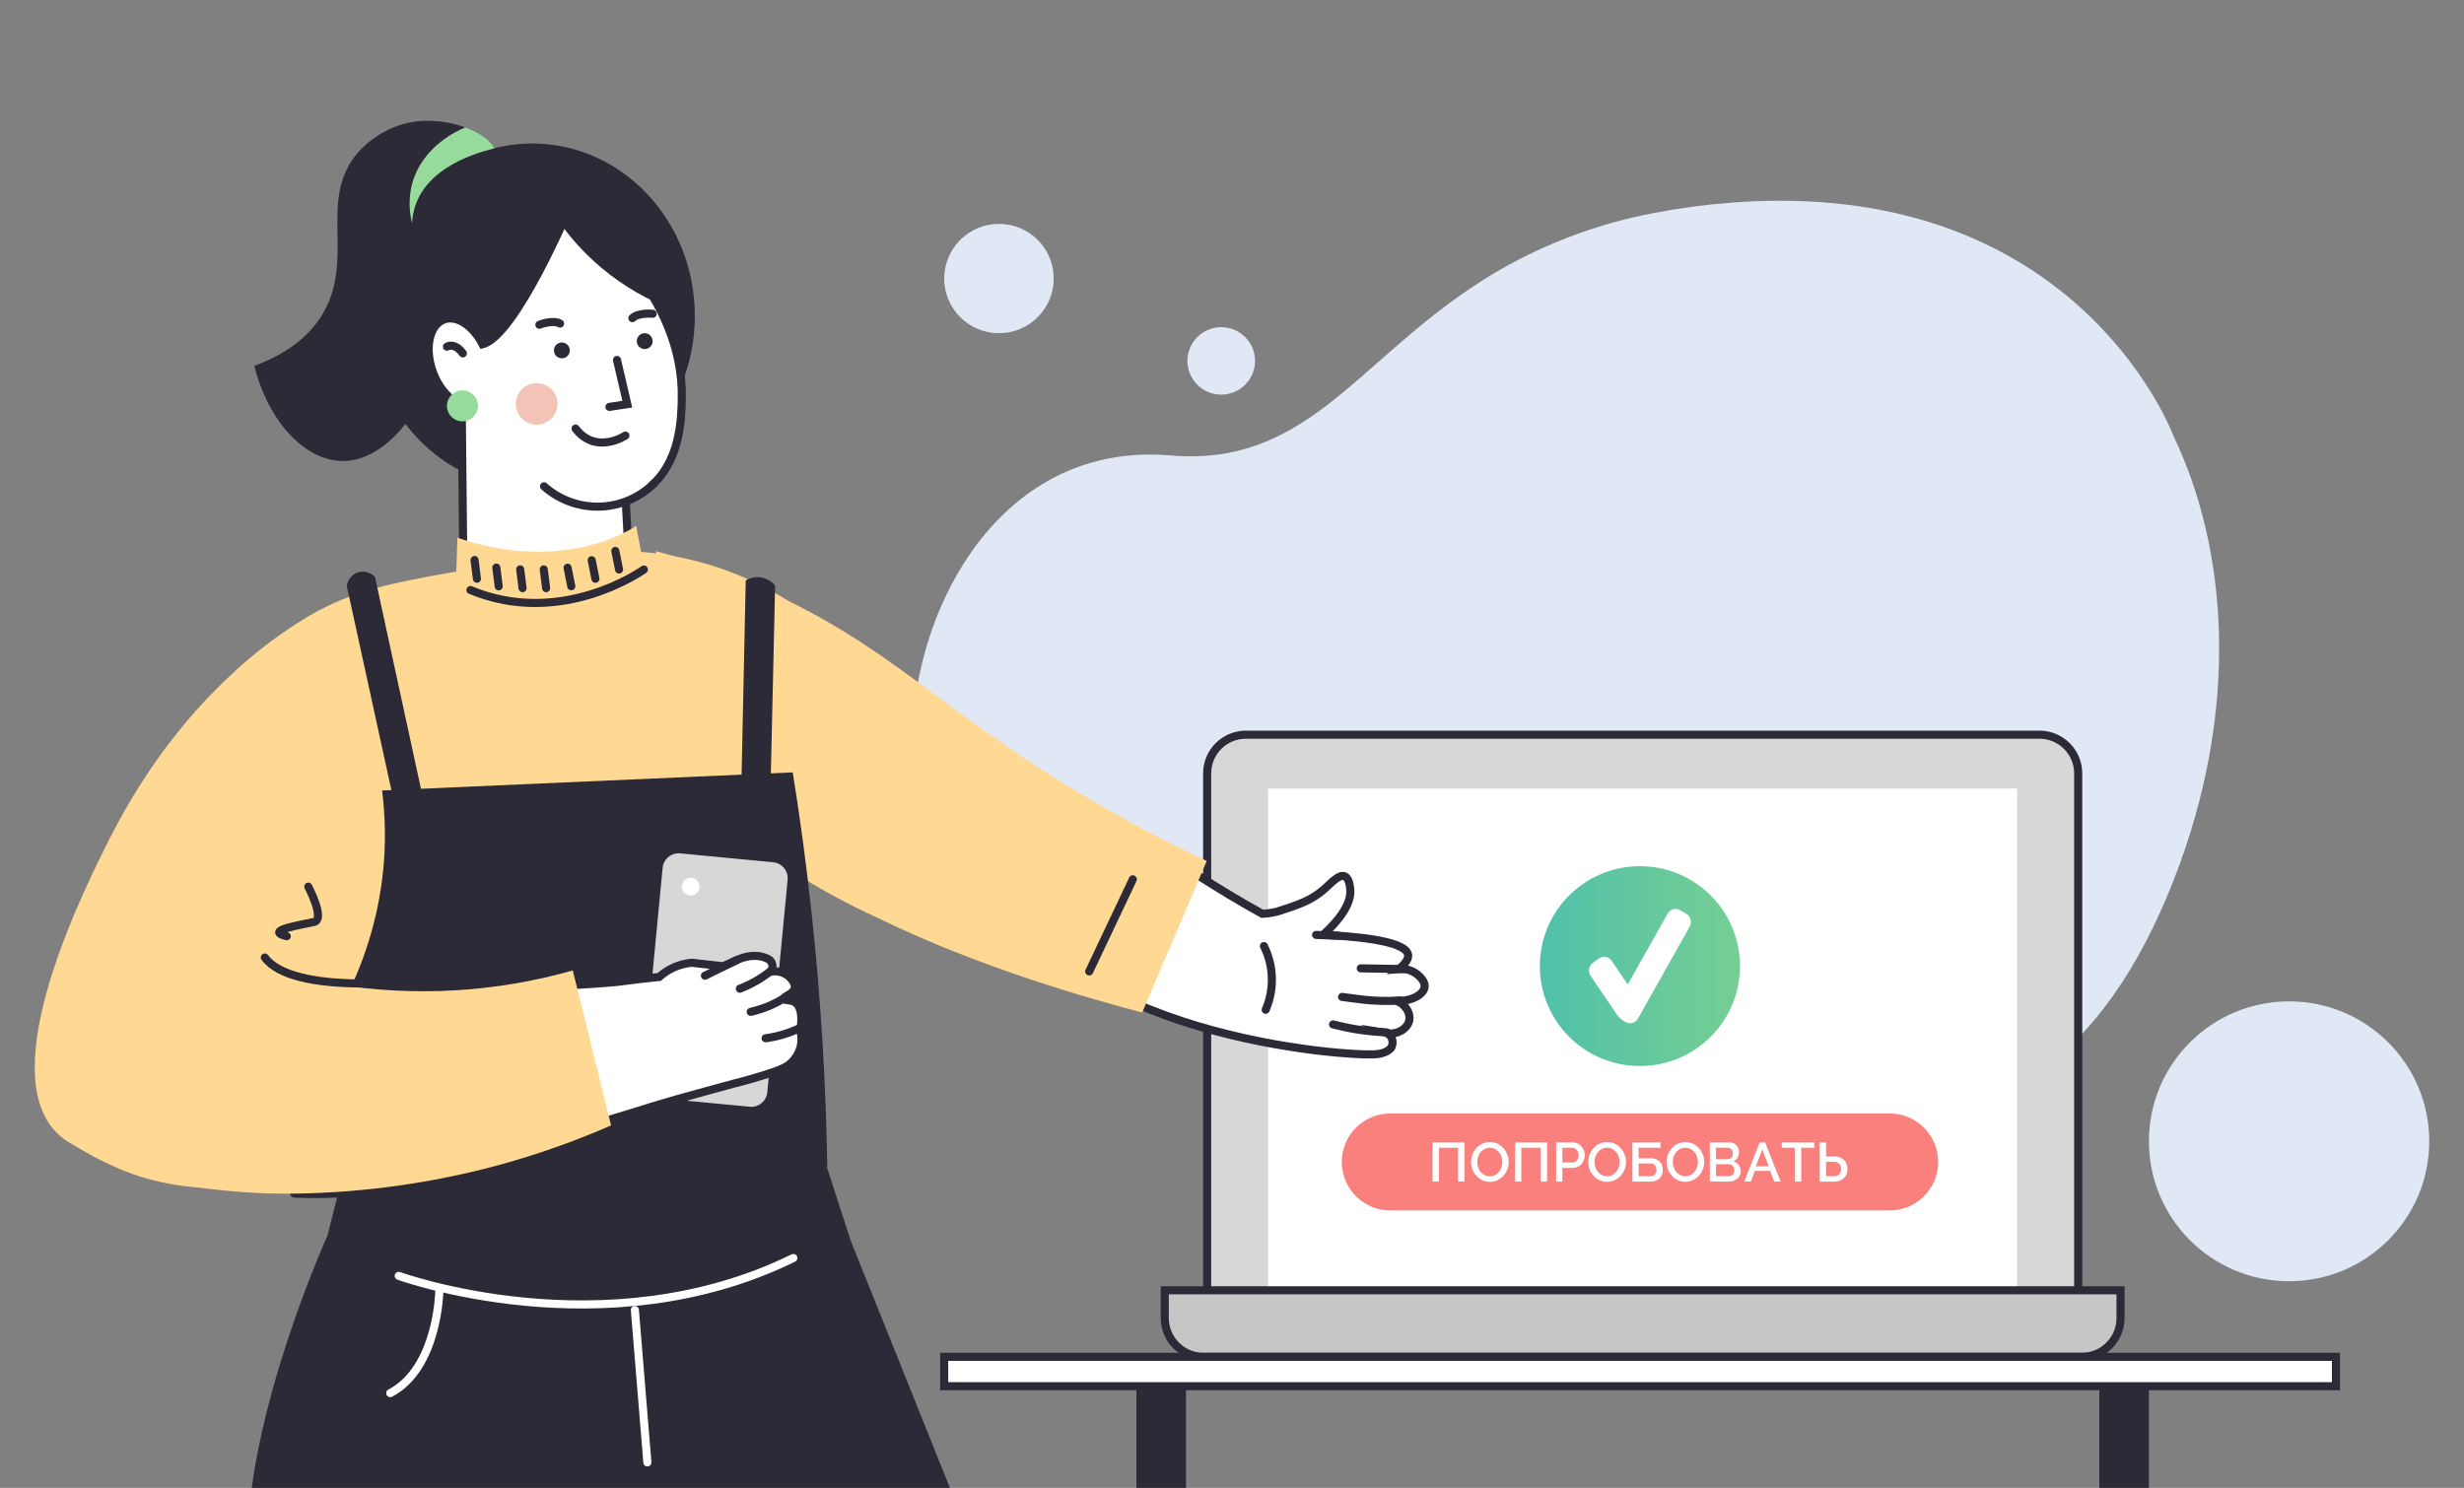 <svg width="457" height="276" viewBox="0 0 457 276" fill="none" xmlns="http://www.w3.org/2000/svg">
<rect x="0" y="0" width="457" height="276" fill="#808080" stroke="none"/>
<g clip-path="url(#clip0_6541_126257)">
<path d="M170.995 151.263C173.955 161.116 180.998 169.183 190.291 175.229C197.986 180.247 207.238 183.864 216.986 185.951C220.217 186.643 223.483 187.16 226.77 187.499C227.925 187.629 229.085 187.724 230.251 187.813C237.521 188.33 244.827 187.932 251.997 186.63C275.082 182.328 295.082 193.362 315.538 201.217L317.361 201.909C324.754 204.669 332.224 206.944 339.93 207.86C369.597 211.407 390.361 195.827 403.063 163.497C415.682 131.404 413.084 101.693 403.14 80.93C403.14 80.93 387.058 37.028 329.744 37.241C326.974 37.241 324.103 37.359 321.138 37.596C316.369 37.946 311.626 38.575 306.932 39.481C295.81 41.549 285.172 45.668 275.561 51.627C274.632 52.218 273.72 52.809 272.838 53.4C251.18 67.904 241.799 86.586 217.087 84.488C179.388 81.255 163.502 126.321 170.995 151.263Z" fill="#E0E8F6"/>
<path d="M226.503 73.206C229.964 73.206 232.771 70.403 232.771 66.947C232.771 63.49 229.964 60.688 226.503 60.688C223.041 60.688 220.234 63.49 220.234 66.947C220.234 70.403 223.041 73.206 226.503 73.206Z" fill="#E0E8F6"/>
<path d="M185.279 61.81C190.887 61.81 195.433 57.27 195.433 51.67C195.433 46.071 190.887 41.531 185.279 41.531C179.671 41.531 175.125 46.071 175.125 51.67C175.125 57.27 179.671 61.81 185.279 61.81Z" fill="#E0E8F6"/>
<path d="M219.972 257.133H210.773V287.559H219.972V257.133Z" fill="#2B2A36"/>
<path d="M398.558 257.133H389.359V287.559H398.558V257.133Z" fill="#2B2A36"/>
<path d="M231.082 136.285H378.259C380.165 136.285 381.993 137.041 383.34 138.387C384.688 139.732 385.445 141.557 385.445 143.46V243.268H223.891V143.466C223.89 142.523 224.075 141.589 224.436 140.717C224.798 139.846 225.327 139.054 225.995 138.387C226.663 137.72 227.456 137.191 228.329 136.83C229.202 136.47 230.138 136.284 231.082 136.285Z" fill="#D7D7D7" stroke="#2B2A36" stroke-width="1.5" stroke-miterlimit="10"/>
<path d="M374.123 146.275H235.203V245.398H374.123V146.275Z" fill="white"/>
<ellipse cx="304.157" cy="179.214" rx="18.563" ry="18.536" fill="url(#paint0_linear_6541_126257)"/>
<path d="M294.785 180.537C294.863 180.802 295.044 181.069 295.406 181.602L299.503 187.636C299.72 187.98 299.835 188.187 300.072 188.453C300.249 188.651 300.347 188.793 300.91 189.254C301.441 189.569 301.707 189.726 301.962 189.784C302.501 189.907 303.065 189.751 303.473 189.367C303.665 189.186 303.819 188.913 304.126 188.367L313.051 172.489C313.359 171.94 313.513 171.666 313.57 171.403C313.69 170.846 313.539 170.264 313.164 169.844C312.987 169.645 312.721 169.487 312.188 169.171C311.657 168.856 311.391 168.699 311.136 168.641C310.597 168.518 310.033 168.674 309.625 169.058C309.433 169.239 309.279 169.512 308.972 170.058L301.904 182.632L299.301 178.799C298.938 178.264 298.757 177.996 298.541 177.829C298.108 177.493 297.544 177.391 297.025 177.554C296.768 177.635 296.508 177.823 295.989 178.197C295.472 178.571 295.213 178.758 295.051 178.979C294.726 179.425 294.627 180.004 294.785 180.537Z" fill="white"/>
<path d="M393.295 239.357V244.523C393.293 246.426 392.535 248.25 391.188 249.595C389.841 250.94 388.014 251.697 386.109 251.698H223.223C221.317 251.698 219.488 250.942 218.14 249.597C216.791 248.252 216.033 246.427 216.031 244.523V239.357H393.295Z" fill="#C6C6C6" stroke="#2B2A36" stroke-width="1.5" stroke-miterlimit="10"/>
<path d="M183.422 161.157C195.532 192.535 250.419 196.069 255.32 195.555C257.558 195.325 258.09 194.237 258.09 194.237C258.22 193.966 258.287 193.669 258.287 193.368C258.287 193.068 258.22 192.771 258.09 192.5C257.909 192.134 257.611 191.839 257.244 191.66C259.28 191.997 261.086 190.744 261.387 189.267C261.63 187.996 260.766 186.465 259.203 185.72C262.133 185.655 264.134 184.337 264.234 183.025C264.317 181.979 263.193 181.034 262.903 180.791C261.942 180.011 260.714 179.638 259.481 179.751C261.103 178.386 261.257 177.541 261.145 177.038C260.523 174.284 249.899 173.681 246.347 173.457C246.016 173.457 245.726 173.415 245.459 173.386C248.182 170.862 250.662 167.794 250.437 165.046C250.39 164.532 250.26 162.883 249.366 162.546C248.324 162.144 246.951 163.77 245.584 164.958C243.169 167.073 240.813 167.83 236.924 169.095C236.007 169.319 235.072 169.46 234.13 169.514L233.757 169.313C225.98 165.034 217.344 159.23 216 158.332L183.422 161.157Z" fill="white" stroke="#2B2A36" stroke-width="1.5" stroke-miterlimit="10" stroke-linecap="round"/>
<path d="M260.32 179.761L252.383 179.631L260.32 179.761Z" fill="white"/>
<path d="M260.32 179.761L252.383 179.631" stroke="#2B2A36" stroke-width="1.5" stroke-miterlimit="10" stroke-linecap="round"/>
<path d="M259.781 185.584C257.481 185.745 255.171 185.698 252.88 185.442C251.797 185.318 248.914 184.934 248.914 184.934" fill="white"/>
<path d="M259.781 185.584C257.481 185.745 255.171 185.698 252.88 185.442C251.797 185.318 248.914 184.934 248.914 184.934" stroke="#2B2A36" stroke-width="1.5" stroke-miterlimit="10" stroke-linecap="round"/>
<path d="M257.192 191.513C255.346 191.434 253.506 191.25 251.681 190.963C250.077 190.703 248.592 190.372 247.242 190.035" fill="white"/>
<path d="M257.192 191.513C255.346 191.434 253.506 191.25 251.681 190.963C250.077 190.703 248.592 190.372 247.242 190.035" stroke="#2B2A36" stroke-width="1.5" stroke-miterlimit="10" stroke-linecap="round"/>
<path d="M248.166 173.586L244.094 173.426L248.166 173.586Z" fill="white"/>
<path d="M248.166 173.586L244.094 173.426" stroke="#2B2A36" stroke-width="1.5" stroke-miterlimit="10" stroke-linecap="round"/>
<path d="M234.747 187.317C235.557 185.441 235.948 183.412 235.891 181.371C235.835 179.329 235.334 177.324 234.422 175.496" fill="white"/>
<path d="M234.747 187.317C235.557 185.441 235.948 183.412 235.891 181.371C235.835 179.329 235.334 177.324 234.422 175.496" stroke="#2B2A36" stroke-width="1.5" stroke-miterlimit="10" stroke-linecap="round"/>
<path d="M223.815 159.714C219.814 169.088 215.822 178.46 211.841 187.83C202.873 185.466 182.074 179.679 162.955 170.353C157.239 167.755 151.719 164.745 146.441 161.346C138.154 155.938 134.011 151.676 128.465 148.869C126.943 148.169 125.664 147.033 124.789 145.606C123.31 143.024 124.464 140.287 124.286 138.467C123.838 133.896 123.113 129.356 122.114 124.873C121.968 117.323 121.818 109.776 121.664 102.23C128.072 103.992 134.349 106.196 140.451 108.826C164.63 119.264 173.497 131.167 200.731 147.433C205.637 150.352 213.533 154.85 223.815 159.714Z" fill="#FFD993"/>
<path d="M210.107 163.119L202.016 180.206" stroke="#2B2A36" stroke-width="1.5" stroke-miterlimit="10" stroke-linecap="round"/>
<path d="M59.172 113.235C56.725 114.564 54.364 116.047 52.105 117.674C49.218 119.694 46.464 121.897 43.859 124.27L56.437 206.146L73.603 233.487C83.036 239.939 93.928 243.946 105.299 245.148C127.596 247.435 144.211 237.902 149.544 234.509L148.07 112.709C143.737 109.731 139.03 107.334 134.071 105.581C125.658 102.643 116.7 101.586 107.832 102.484C107.832 102.484 98.362 107.886 88.495 105.439C87.127 105.629 85.003 105.942 82.41 106.409C73.265 108.081 66.441 109.364 59.172 113.235Z" fill="#FFD993"/>
<path d="M63.856 216.868L59.523 234.008C59.523 234.008 108.107 253.926 157.827 230.296L153.447 216.768L63.856 216.868Z" fill="#2B2A36"/>
<path d="M60.709 229.279C60.709 229.279 45.603 262.543 45.911 287.561H180.818L157.822 230.26L60.709 229.279Z" fill="#2B2A36"/>
<path d="M73.953 236.673C73.953 236.673 112.078 250.586 147.142 233.363" stroke="white" stroke-width="1.5" stroke-miterlimit="10" stroke-linecap="round"/>
<path d="M117.75 243.014L120.07 271.277" stroke="white" stroke-width="1.5" stroke-miterlimit="10" stroke-linecap="round"/>
<path d="M81.48 239.562C81.48 239.562 81.226 253.795 72.383 258.428" stroke="white" stroke-width="1.5" stroke-miterlimit="10" stroke-linecap="round"/>
<path d="M98.701 90.581C115.363 90.581 128.87 76.262 128.87 58.6C128.87 40.937 115.363 26.619 98.701 26.619C82.038 26.619 68.531 40.937 68.531 58.6C68.531 76.262 82.038 90.581 98.701 90.581Z" fill="#2B2A36"/>
<path d="M126.451 73.962C126.374 77.798 126.202 86.013 120.123 90.665C118.892 91.599 117.516 92.328 116.051 92.822L117.312 116.144C113.198 120.256 107.658 122.631 101.839 122.776C96.02 122.922 90.368 120.826 86.053 116.924L85.633 75.055C83.502 74.388 81.371 72.065 80.247 68.897C78.702 64.535 79.655 60.221 82.401 59.257C84.769 58.412 87.728 60.439 89.504 63.861C95.648 62.301 105.734 38.264 105.734 38.264C109.38 41.024 126.865 54.694 126.451 73.962Z" fill="white" stroke="#2B2A36" stroke-width="1.5" stroke-miterlimit="10" stroke-linecap="round"/>
<path d="M115.996 80.8C115.996 80.8 110.538 84.441 106.75 79.5L115.996 80.8Z" fill="white"/>
<path d="M115.996 80.8C115.996 80.8 110.538 84.441 106.75 79.5" stroke="#2B2A36" stroke-width="1.5" stroke-miterlimit="10" stroke-linecap="round"/>
<path d="M103.422 40.74C105.728 44.086 108.475 47.105 111.59 49.717C115.605 53.08 120.176 55.72 125.097 57.519C125.097 57.519 117.924 37.613 111.549 36.437C110.702 36.283 108.08 35.846 105.831 37.489C104.719 38.306 103.88 39.439 103.422 40.74Z" fill="#2B2A36"/>
<path d="M114.434 66.775L116.346 74.973L113.031 75.481" fill="white"/>
<path d="M114.434 66.775L116.346 74.973L113.031 75.481" stroke="#2B2A36" stroke-width="1.5" stroke-miterlimit="10" stroke-linecap="round"/>
<path d="M99.531 78.779C101.662 78.779 103.39 77.054 103.39 74.926C103.39 72.797 101.662 71.072 99.531 71.072C97.4 71.072 95.672 72.797 95.672 74.926C95.672 77.054 97.4 78.779 99.531 78.779Z" fill="#F2C3B6"/>
<path d="M82.891 64.304C82.891 64.304 84.276 63.424 85.85 65.545L82.891 64.304Z" fill="white"/>
<path d="M82.891 64.304C82.891 64.304 84.276 63.424 85.85 65.545" stroke="#2B2A36" stroke-width="1.5" stroke-miterlimit="10" stroke-linecap="round"/>
<path d="M100.906 90.214C103.744 92.742 107.442 94.089 111.243 93.979C115.044 93.869 118.659 92.31 121.345 89.623" fill="white"/>
<path d="M100.906 90.214C103.744 92.742 107.442 94.089 111.243 93.979C115.044 93.869 118.659 92.31 121.345 89.623" stroke="#2B2A36" stroke-width="1.5" stroke-miterlimit="10" stroke-linecap="round"/>
<path d="M104.208 66.473C105.022 66.473 105.682 65.814 105.682 65.001C105.682 64.188 105.022 63.529 104.208 63.529C103.394 63.529 102.734 64.188 102.734 65.001C102.734 65.814 103.394 66.473 104.208 66.473Z" fill="#2B2A36"/>
<path d="M119.575 64.754C120.389 64.754 121.049 64.095 121.049 63.282C121.049 62.469 120.389 61.81 119.575 61.81C118.761 61.81 118.102 62.469 118.102 63.282C118.102 64.095 118.761 64.754 119.575 64.754Z" fill="#2B2A36"/>
<path d="M100.039 60.245C100.039 60.245 102.513 59.256 103.881 60.026L100.039 60.245Z" fill="white"/>
<path d="M100.039 60.245C100.039 60.245 102.513 59.256 103.881 60.026" stroke="#2B2A36" stroke-width="1.5" stroke-miterlimit="10" stroke-linecap="round"/>
<path d="M121.054 58.21C121.054 58.21 118.408 57.921 117.289 59.02L121.054 58.21Z" fill="white"/>
<path d="M121.054 58.21C121.054 58.21 118.408 57.921 117.289 59.02" stroke="#2B2A36" stroke-width="1.5" stroke-miterlimit="10" stroke-linecap="round"/>
<path d="M85.775 78.163C87.364 78.163 88.652 76.877 88.652 75.29C88.652 73.704 87.364 72.418 85.775 72.418C84.186 72.418 82.898 73.704 82.898 75.29C82.898 76.877 84.186 78.163 85.775 78.163Z" fill="#97DB9C"/>
<path d="M47.164 67.868C49.857 78.471 56.67 85.428 63.465 85.516C70.728 85.611 75.818 77.833 76.031 77.478C84.401 64.275 70.597 48.878 78.991 37.879C83.903 31.419 92.149 31.969 91.953 28.464C91.924 28.14 91.831 27.825 91.681 27.536C91.006 26.029 88.929 24.581 86.218 23.6C83.86 22.76 81.369 22.36 78.866 22.418C77.842 22.443 76.822 22.558 75.818 22.76C72.184 23.568 68.893 25.49 66.407 28.257C58.712 37.223 66.194 48.352 59.535 58.748C57.812 61.426 54.439 65.191 47.164 67.868Z" fill="#2B2A36"/>
<path d="M76.427 41.396C76.883 32.057 87.081 28.612 91.698 27.536C91.023 26.029 88.946 24.581 86.235 23.6C86.169 23.646 86.106 23.695 86.046 23.747C85.099 24.137 78.238 27.099 76.403 34.226C75.816 36.581 75.824 39.045 76.427 41.396Z" fill="#97DB9C"/>
<path d="M59.167 113.235C53.66 116.321 48.522 120.023 43.854 124.27C36.071 131.274 27.583 141.309 20.374 155.476C1.208 193.137 2.936 211.749 18.758 213.853C31.105 215.49 49.116 209.054 56.432 206.169C58.492 205.348 59.706 204.81 59.706 204.81L67.661 110.186L59.167 113.235Z" fill="#FFD993"/>
<path d="M106.287 180.029L113.354 208.771C113.354 208.771 82.327 222.737 54.578 221.413" stroke="#2B2A36" stroke-width="1.5" stroke-miterlimit="10" stroke-linecap="round"/>
<path d="M57.177 164.479C57.177 164.479 60.361 170.513 58.272 171.015C56.182 171.518 48.707 172.611 53.187 173.675" stroke="#2B2A36" stroke-width="1.5" stroke-miterlimit="10" stroke-linecap="round"/>
<path d="M117.987 97.555C117.987 97.555 105.125 106.68 84.841 99.753L84.172 119.5C84.172 119.5 97.49 135.948 114.832 126.947L122.687 122.094L117.987 97.555Z" fill="#FFD993"/>
<path d="M119.416 105.646C119.416 105.646 104.269 116.557 87.258 109.453" stroke="#2B2A36" stroke-width="1.5" stroke-miterlimit="10" stroke-linecap="round"/>
<path d="M114.125 102.201L114.818 105.647" stroke="#2B2A36" stroke-width="1.5" stroke-miterlimit="10" stroke-linecap="round"/>
<path d="M109.742 103.922L110.435 107.368" stroke="#2B2A36" stroke-width="1.5" stroke-miterlimit="10" stroke-linecap="round"/>
<path d="M105.266 105.311L105.958 108.75" stroke="#2B2A36" stroke-width="1.5" stroke-miterlimit="10" stroke-linecap="round"/>
<path d="M100.852 105.623L101.29 109.104" stroke="#2B2A36" stroke-width="1.5" stroke-miterlimit="10" stroke-linecap="round"/>
<path d="M96.477 105.623L96.921 109.104" stroke="#2B2A36" stroke-width="1.5" stroke-miterlimit="10" stroke-linecap="round"/>
<path d="M92.055 105.287L92.493 108.768" stroke="#2B2A36" stroke-width="1.5" stroke-miterlimit="10" stroke-linecap="round"/>
<path d="M88.016 103.879L88.454 107.366" stroke="#2B2A36" stroke-width="1.5" stroke-miterlimit="10" stroke-linecap="round"/>
<path d="M69.551 107.03L80.59 157.912H75.067C71.488 141.497 67.903 125.082 64.312 108.667C64.393 108.166 64.591 107.692 64.889 107.281C65.187 106.87 65.578 106.535 66.029 106.303C66.619 106.045 67.275 105.977 67.906 106.107C68.536 106.238 69.111 106.56 69.551 107.03Z" fill="#2B2A36"/>
<path d="M143.763 108.625L142.58 160.678L137.211 159.389L138.312 107.662C139.071 107.205 139.956 106.998 140.839 107.071C141.406 107.123 141.956 107.287 142.458 107.554C142.96 107.821 143.404 108.185 143.763 108.625Z" fill="#2B2A36"/>
<path d="M147.032 143.277L70.866 146.634C71.488 151.548 71.556 156.517 71.067 161.446C70.154 170.419 67.449 179.119 63.112 187.031C61.735 189.616 60.354 192.199 58.969 194.78C60.421 204.776 61.873 214.759 63.325 224.728L153.437 216.743C153.218 202.085 152.353 186.346 150.566 169.691C149.583 160.524 148.388 151.717 147.032 143.277Z" fill="#2B2A36"/>
<path d="M143.466 159.202L126.226 157.556C124.172 157.36 122.349 158.863 122.152 160.914L118.378 200.339C118.182 202.389 119.688 204.21 121.741 204.406L138.982 206.052C141.035 206.248 142.859 204.745 143.055 202.694L146.829 163.269C147.025 161.219 145.52 159.398 143.466 159.202Z" fill="#D7D7D7" stroke="#2B2A36" stroke-width="1.5" stroke-miterlimit="10"/>
<path d="M148.599 189.78C148.576 190.215 148.513 190.646 148.41 191.069C148.714 192.102 148.738 193.197 148.481 194.243C148.229 195.153 147.778 195.997 147.161 196.713C146.196 197.848 145.03 198.404 141.633 199.461C140.094 199.94 138.146 200.508 135.867 201.075C134.167 201.548 132.079 202.119 129.605 202.789C116.95 206.181 114.145 207.866 103.384 210.071C101.833 210.39 100.525 210.662 99.613 210.809L94.961 182.942C101.868 183.013 108.273 182.706 114.103 182.186C117.601 181.73 120.436 181.411 122.265 181.222C123.937 179.723 126.048 178.801 128.285 178.592C130.232 178.805 132.186 179.018 134.133 179.242C134.382 179.13 134.648 179.018 134.95 178.876L136.625 178.107C140.011 176.547 142.219 177.788 142.219 177.788C142.559 177.902 142.851 178.127 143.047 178.427C143.207 178.707 143.283 179.027 143.267 179.35C143.252 179.672 143.144 179.983 142.958 180.247C143.509 180.148 144.074 180.161 144.619 180.286C145.164 180.411 145.679 180.645 146.131 180.974C146.243 181.069 147.664 182.227 147.392 183.338C147.119 184.449 145.296 184.78 145.391 185.259C145.486 185.738 146.729 185.294 147.646 186.075C148.741 187.026 148.641 188.982 148.599 189.78Z" fill="white" stroke="#2B2A36" stroke-width="1.5" stroke-miterlimit="10" stroke-linecap="round"/>
<path d="M142.86 180.188C141.154 181.541 139.252 182.627 137.219 183.409" stroke="#2B2A36" stroke-width="1.5" stroke-miterlimit="10" stroke-linecap="round"/>
<path d="M145.236 185.289C144.472 185.745 143.682 186.156 142.869 186.518C141.695 187.019 140.478 187.414 139.234 187.7" stroke="#2B2A36" stroke-width="1.5" stroke-miterlimit="10" stroke-linecap="round"/>
<path d="M148.249 190.756C146.27 191.688 144.16 192.31 141.992 192.6" stroke="#2B2A36" stroke-width="1.5" stroke-miterlimit="10" stroke-linecap="round"/>
<path d="M136.626 178.107L130.742 180.998" stroke="#2B2A36" stroke-width="1.5" stroke-miterlimit="10" stroke-linecap="round"/>
<path d="M128.106 166.12C129.015 166.12 129.752 165.385 129.752 164.477C129.752 163.57 129.015 162.834 128.106 162.834C127.198 162.834 126.461 163.57 126.461 164.477C126.461 165.385 127.198 166.12 128.106 166.12Z" fill="white"/>
<path d="M13.352 212.204C16.879 214.449 20.632 216.317 24.55 217.778C28.14 219.027 31.869 219.835 35.654 220.183C42.586 220.981 47.35 221.531 55.099 221.413C67.778 221.2 80.382 219.414 92.619 216.093C99.693 214.154 106.617 211.704 113.336 208.765L109.785 194.391L106.233 180.023C91.973 184.072 76.997 184.947 62.361 182.588C55.795 181.506 49.356 179.763 43.142 177.387C38.521 183.167 33.664 189.038 28.569 194.999C23.475 200.961 18.402 206.696 13.352 212.204Z" fill="#FFD993"/>
<path d="M77.6 181.867C77.6 181.867 54.391 184.745 49.117 177.617" stroke="#2B2A36" stroke-width="1.5" stroke-miterlimit="10" stroke-linecap="round"/>
<path d="M433.252 251.697H175.117V257.147H433.252V251.697Z" fill="white" stroke="#2B2A36" stroke-width="1.5" stroke-miterlimit="10" stroke-linecap="round"/>
<path d="M424.559 237.672C438.916 237.672 450.555 226.05 450.555 211.714C450.555 197.378 438.916 185.756 424.559 185.756C410.202 185.756 398.562 197.378 398.562 211.714C398.562 226.05 410.202 237.672 424.559 237.672Z" fill="#E0E8F6"/>
<path d="M350.466 206.547H257.868C252.893 206.547 248.859 210.574 248.859 215.542V215.548C248.859 220.516 252.893 224.544 257.868 224.544H350.466C355.441 224.544 359.474 220.516 359.474 215.548V215.542C359.474 210.574 355.441 206.547 350.466 206.547Z" fill="#F9807D"/>
<path d="M265.695 211.908H271.614V219.184H270.431V212.919H266.879V219.184H265.695V211.908Z" fill="white"/>
<path d="M276.322 219.232C275.831 219.236 275.345 219.129 274.902 218.919C274.484 218.716 274.11 218.432 273.801 218.085C273.492 217.738 273.249 217.338 273.085 216.903C272.92 216.467 272.836 216.004 272.836 215.538C272.835 215.06 272.925 214.587 273.102 214.143C273.273 213.708 273.521 213.307 273.836 212.961C274.148 212.619 274.524 212.342 274.943 212.145C275.382 211.942 275.862 211.839 276.346 211.844C276.838 211.837 277.325 211.947 277.766 212.163C278.184 212.375 278.557 212.664 278.867 213.014C279.171 213.363 279.41 213.763 279.572 214.196C279.74 214.626 279.826 215.083 279.826 215.544C279.827 216.021 279.739 216.494 279.566 216.939C279.397 217.375 279.149 217.776 278.832 218.121C278.517 218.461 278.139 218.738 277.719 218.936C277.281 219.137 276.804 219.238 276.322 219.232ZM273.99 215.544C273.989 215.881 274.043 216.217 274.15 216.537C274.253 216.846 274.411 217.135 274.618 217.388C274.819 217.633 275.069 217.835 275.352 217.979C275.651 218.128 275.982 218.203 276.316 218.198C276.658 218.205 276.996 218.126 277.299 217.967C277.578 217.823 277.824 217.621 278.021 217.376C278.221 217.121 278.375 216.833 278.477 216.525C278.682 215.887 278.682 215.201 278.477 214.563C278.372 214.257 278.214 213.973 278.009 213.724C277.808 213.48 277.561 213.279 277.281 213.132C276.98 212.985 276.649 212.908 276.313 212.908C275.978 212.908 275.647 212.985 275.346 213.132C275.065 213.278 274.817 213.479 274.618 213.724C274.415 213.976 274.258 214.262 274.156 214.569C274.048 214.883 273.992 215.212 273.99 215.544Z" fill="white"/>
<path d="M281.018 211.908H286.937V219.184H285.753V212.919H282.16V219.184H280.977L281.018 211.908Z" fill="white"/>
<path d="M288.617 219.184V211.908H291.677C291.993 211.904 292.305 211.973 292.589 212.109C292.858 212.241 293.1 212.423 293.299 212.647C293.499 212.872 293.658 213.13 293.767 213.41C293.879 213.684 293.937 213.977 293.938 214.273C293.939 214.575 293.885 214.876 293.779 215.159C293.676 215.437 293.525 215.695 293.335 215.922C293.138 216.142 292.901 216.322 292.636 216.453C292.358 216.588 292.052 216.657 291.742 216.654H289.771V219.184H288.617ZM289.771 215.638H291.665C291.821 215.639 291.975 215.605 292.115 215.537C292.25 215.468 292.367 215.369 292.459 215.248C292.558 215.118 292.634 214.972 292.684 214.816C292.739 214.64 292.767 214.457 292.766 214.273C292.77 214.085 292.738 213.898 292.672 213.723C292.618 213.565 292.531 213.42 292.417 213.297C292.314 213.18 292.187 213.085 292.044 213.02C291.908 212.954 291.758 212.92 291.606 212.919H289.771V215.638Z" fill="white"/>
<path d="M298.057 219.232C297.565 219.237 297.079 219.13 296.636 218.919C296.218 218.716 295.844 218.432 295.535 218.085C295.224 217.74 294.981 217.339 294.819 216.903C294.654 216.467 294.57 216.004 294.57 215.538C294.569 215.06 294.66 214.587 294.837 214.143C295.007 213.708 295.256 213.307 295.571 212.961C295.881 212.618 296.257 212.34 296.677 212.145C297.117 211.942 297.596 211.839 298.08 211.844C298.572 211.837 299.059 211.947 299.501 212.163C299.928 212.376 300.31 212.669 300.625 213.026C300.929 213.375 301.168 213.775 301.33 214.208C301.498 214.638 301.584 215.095 301.584 215.556C301.585 216.033 301.497 216.506 301.324 216.951C300.978 217.831 300.303 218.543 299.442 218.936C299.008 219.137 298.535 219.238 298.057 219.232ZM295.736 215.538C295.738 215.876 295.794 216.211 295.902 216.531C296.005 216.841 296.164 217.129 296.37 217.382C296.57 217.629 296.82 217.83 297.104 217.973C297.403 218.122 297.734 218.197 298.068 218.192C298.41 218.198 298.748 218.119 299.051 217.961C299.33 217.815 299.575 217.614 299.773 217.37C299.971 217.115 300.123 216.827 300.223 216.519C300.327 216.209 300.379 215.883 300.377 215.556C300.378 215.216 300.324 214.879 300.217 214.557C300.113 214.251 299.954 213.967 299.749 213.718C299.546 213.475 299.296 213.274 299.016 213.127C298.722 212.978 298.397 212.902 298.068 212.908C297.727 212.901 297.389 212.981 297.086 213.138C296.805 213.285 296.555 213.486 296.352 213.729C296.153 213.983 295.999 214.269 295.896 214.575C295.791 214.887 295.737 215.214 295.736 215.544V215.538Z" fill="white"/>
<path d="M302.758 211.908H307.984V212.919H303.918V214.857H306.143C306.447 214.856 306.748 214.902 307.037 214.993C307.3 215.083 307.542 215.226 307.748 215.413C307.955 215.599 308.116 215.829 308.221 216.087C308.339 216.38 308.398 216.693 308.393 217.009C308.4 217.326 308.344 217.642 308.227 217.937C308.127 218.197 307.969 218.431 307.765 218.622C307.561 218.81 307.319 218.953 307.055 219.042C306.767 219.139 306.465 219.187 306.161 219.184H302.758V211.908ZM306.102 218.191C306.256 218.203 306.411 218.18 306.555 218.125C306.7 218.07 306.83 217.983 306.937 217.872C307.121 217.622 307.221 217.319 307.221 217.009C307.221 216.698 307.121 216.396 306.937 216.146C306.831 216.032 306.701 215.944 306.557 215.887C306.412 215.831 306.257 215.808 306.102 215.821H303.918V218.185L306.102 218.191Z" fill="white"/>
<path d="M312.58 219.232C312.089 219.236 311.603 219.129 311.16 218.919C310.741 218.716 310.367 218.432 310.059 218.085C309.75 217.738 309.507 217.338 309.342 216.903C309.178 216.467 309.094 216.004 309.094 215.538C309.093 215.06 309.183 214.587 309.36 214.143C309.53 213.708 309.779 213.307 310.094 212.961C310.406 212.619 310.782 212.342 311.201 212.145C311.64 211.942 312.119 211.839 312.604 211.844C313.096 211.837 313.583 211.947 314.024 212.163C314.442 212.375 314.815 212.664 315.125 213.014C315.429 213.363 315.668 213.763 315.83 214.196C315.998 214.626 316.084 215.083 316.084 215.544C316.085 216.021 315.997 216.494 315.824 216.939C315.484 217.812 314.824 218.522 313.977 218.925C313.54 219.129 313.063 219.234 312.58 219.232ZM310.26 215.538C310.261 215.876 310.317 216.211 310.426 216.531C310.529 216.841 310.687 217.129 310.893 217.382C311.094 217.628 311.344 217.829 311.627 217.973C311.926 218.122 312.257 218.197 312.592 218.192C312.934 218.199 313.272 218.12 313.574 217.961C313.854 217.817 314.1 217.616 314.297 217.37C314.497 217.116 314.649 216.828 314.746 216.519C314.851 216.209 314.903 215.883 314.9 215.556C314.902 215.216 314.848 214.879 314.741 214.557C314.636 214.251 314.478 213.967 314.273 213.718C314.072 213.474 313.825 213.273 313.545 213.127C313.244 212.979 312.913 212.902 312.577 212.902C312.242 212.902 311.911 212.979 311.609 213.127C311.329 213.272 311.081 213.473 310.881 213.718C310.679 213.97 310.522 214.256 310.42 214.563C310.313 214.879 310.259 215.21 310.26 215.544V215.538Z" fill="white"/>
<path d="M322.855 217.31C322.86 217.584 322.797 217.854 322.671 218.096C322.556 218.326 322.392 218.527 322.192 218.687C321.978 218.853 321.735 218.978 321.475 219.054C321.194 219.143 320.9 219.187 320.605 219.184H317.125V211.908H320.884C321.122 211.906 321.357 211.96 321.57 212.068C321.769 212.175 321.946 212.32 322.091 212.493C322.237 212.669 322.351 212.869 322.428 213.084C322.528 213.357 322.565 213.649 322.539 213.938C322.512 214.227 322.422 214.507 322.275 214.757C322.093 215.062 321.823 215.303 321.499 215.449C321.894 215.554 322.243 215.789 322.488 216.116C322.739 216.463 322.868 216.883 322.855 217.31ZM318.273 212.901V215.041H320.386C320.523 215.045 320.659 215.017 320.783 214.958C320.902 214.905 321.01 214.831 321.103 214.739C321.199 214.647 321.272 214.534 321.316 214.408C321.369 214.271 321.395 214.124 321.393 213.977C321.404 213.695 321.309 213.418 321.126 213.203C321.043 213.105 320.94 213.028 320.823 212.976C320.706 212.924 320.579 212.898 320.451 212.901H318.273ZM321.671 217.092C321.672 216.944 321.646 216.798 321.594 216.66C321.548 216.531 321.48 216.411 321.393 216.306C321.306 216.202 321.2 216.117 321.079 216.057C320.953 215.996 320.816 215.964 320.676 215.963H318.273V218.191H320.605C320.75 218.192 320.894 218.162 321.026 218.102C321.153 218.046 321.267 217.966 321.363 217.866C321.46 217.765 321.536 217.647 321.588 217.517C321.646 217.383 321.674 217.238 321.671 217.092Z" fill="white"/>
<path d="M326.373 211.908H327.379L330.25 219.184H329.066L328.296 217.204H325.485L324.727 219.184H323.508L326.373 211.908ZM328.048 216.353L326.864 213.226L325.651 216.353H328.048Z" fill="white"/>
<path d="M336.504 212.919H334.078V219.184H332.894V212.919H330.461V211.908H336.481L336.504 212.919Z" fill="white"/>
<path d="M337.5 211.908H338.684V214.532H340.164C340.499 214.527 340.834 214.579 341.152 214.686C341.443 214.777 341.711 214.928 341.939 215.129C342.161 215.329 342.337 215.576 342.454 215.85C342.592 216.171 342.659 216.518 342.65 216.867C342.658 217.211 342.594 217.554 342.46 217.872C342.344 218.152 342.166 218.403 341.939 218.605C341.709 218.8 341.444 218.95 341.158 219.048C340.845 219.152 340.517 219.204 340.187 219.202H337.5V211.908ZM338.684 218.191H340.122C340.307 218.205 340.493 218.179 340.668 218.116C340.842 218.053 341.001 217.953 341.134 217.824C341.365 217.56 341.484 217.217 341.466 216.867C341.483 216.505 341.357 216.151 341.117 215.88C340.984 215.752 340.826 215.653 340.653 215.59C340.479 215.527 340.294 215.501 340.11 215.514H338.672L338.684 218.191Z" fill="white"/>
</g>
<defs>
<linearGradient id="paint0_linear_6541_126257" x1="368.635" y1="161.083" x2="258.697" y2="161.083" gradientUnits="userSpaceOnUse">
<stop stop-color="#A3DF73"/>
<stop offset="1" stop-color="#36B7BD"/>
</linearGradient>
<clipPath id="clip0_6541_126257">
<rect width="457" height="276" fill="white"/>
</clipPath>
</defs>
</svg>
